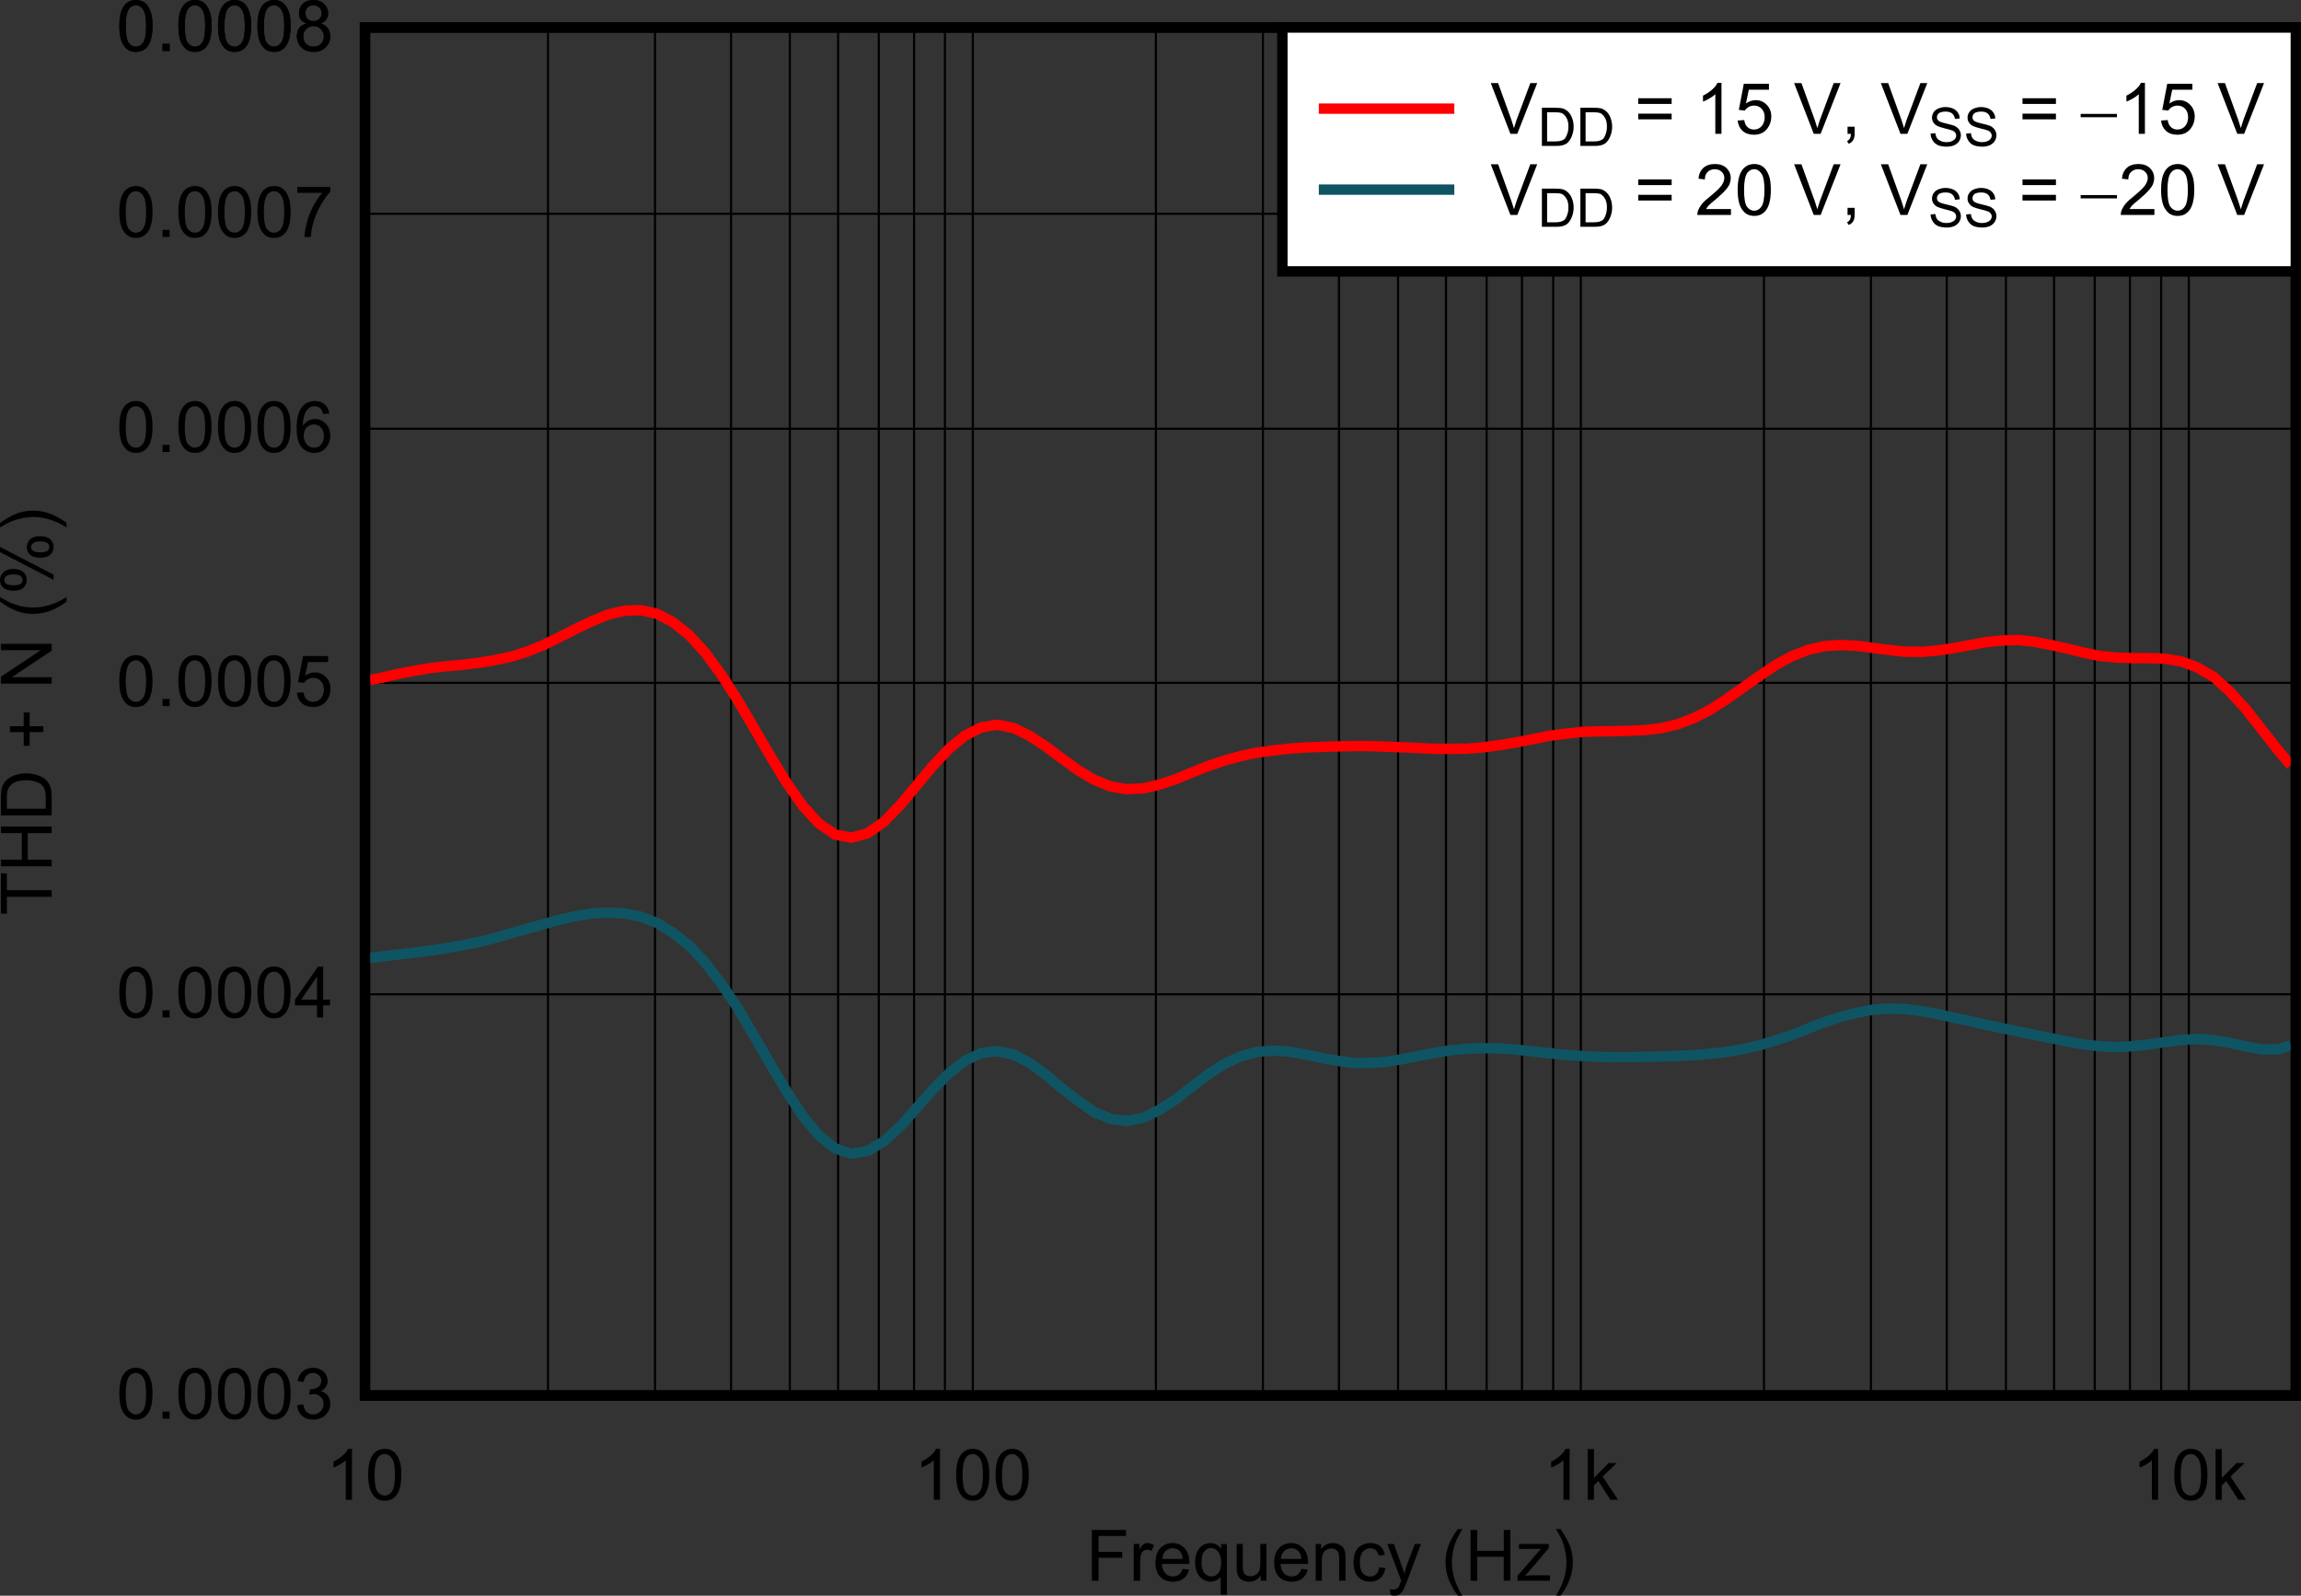 ﻿<?xml version="1.0" encoding="utf-8" standalone="no"?>
<svg xmlns:dc="http://purl.org/dc/elements/1.1/" xmlns:cc="http://creativecommons.org/ns#" xmlns:rdf="http://www.w3.org/1999/02/22-rdf-syntax-ns#" xmlns:svg="http://www.w3.org/2000/svg" xmlns="http://www.w3.org/2000/svg" xmlns:xlink="http://www.w3.org/1999/xlink" xmlns:sodipodi="http://sodipodi.sourceforge.net/DTD/sodipodi-0.dtd" xmlns:inkscape="http://www.inkscape.org/namespaces/inkscape" sodipodi:docname="D028.pdf" id="svg608" version="1.2" viewBox="0 0 151.664 105.173" height="105.173pt" width="151.664pt">
  <rect x="0" y="0" width="151.664" height="105.173" fill="#333333" stroke="none"/>
  <sodipodi:namedview id="namedview610" inkscape:window-height="480" inkscape:window-width="640" inkscape:pageshadow="2" inkscape:pageopacity="0" guidetolerance="10" gridtolerance="10" objecttolerance="10" borderopacity="1" bordercolor="#666666" pagecolor="#ffffff" />
  <defs id="defs133">
    <g id="g131">
      <symbol id="glyph0-0" overflow="visible">
        <path inkscape:connector-curvature="0" id="path2" d="m 0.578,0 v -2.922 h 2.344 V 0 Z M 0.656,-0.078 h 2.188 V -2.844 h -2.188 z m 0,0" style="stroke:none" />
      </symbol>
      <symbol id="glyph0-1" overflow="visible">
        <path inkscape:connector-curvature="0" id="path5" d="m 0.391,0 v -3.344 h 2.25 v 0.391 h -1.812 v 1.047 h 1.562 v 0.391 h -1.562 V 0 Z m 0,0" style="stroke:none" />
      </symbol>
      <symbol id="glyph0-2" overflow="visible">
        <path inkscape:connector-curvature="0" id="path8" d="m 0.297,0 v -2.422 h 0.375 V -2.062 c 0.09,-0.164 0.176,-0.273 0.25,-0.328 0.082,-0.059 0.176,-0.094 0.281,-0.094 0.133,0 0.273,0.051 0.422,0.141 l -0.141,0.375 c -0.105,-0.051 -0.211,-0.078 -0.312,-0.078 -0.086,0 -0.164,0.027 -0.234,0.078 -0.074,0.055 -0.129,0.129 -0.156,0.219 -0.043,0.148 -0.062,0.309 -0.062,0.484 V 0 Z m 0,0" style="stroke:none" />
      </symbol>
      <symbol id="glyph0-3" overflow="visible">
        <path inkscape:connector-curvature="0" id="path11" d="m 1.969,-0.781 0.422,0.047 c -0.062,0.25 -0.191,0.449 -0.375,0.594 -0.18,0.137 -0.41,0.203 -0.688,0.203 -0.355,0 -0.637,-0.109 -0.844,-0.328 -0.211,-0.215 -0.312,-0.523 -0.312,-0.922 0,-0.402 0.102,-0.723 0.312,-0.953 0.207,-0.227 0.477,-0.344 0.812,-0.344 0.32,0 0.586,0.117 0.797,0.344 0.207,0.219 0.312,0.527 0.312,0.922 0,0.031 0,0.07 0,0.109 h -1.812 c 0.02,0.273 0.098,0.48 0.234,0.625 0.133,0.137 0.301,0.203 0.5,0.203 0.145,0 0.27,-0.035 0.375,-0.109 C 1.816,-0.473 1.906,-0.602 1.969,-0.781 Z M 0.625,-1.438 H 1.969 C 1.945,-1.645 1.895,-1.801 1.812,-1.906 c -0.125,-0.152 -0.293,-0.234 -0.5,-0.234 -0.188,0 -0.352,0.066 -0.484,0.188 -0.125,0.125 -0.195,0.301 -0.203,0.516 z m 0,0" style="stroke:none" />
      </symbol>
      <symbol id="glyph0-4" overflow="visible">
        <path inkscape:connector-curvature="0" id="path14" d="M 1.859,0.922 V -0.25 C 1.785,-0.164 1.691,-0.09 1.578,-0.031 1.461,0.027 1.34,0.062 1.219,0.062 c -0.293,0 -0.543,-0.113 -0.75,-0.344 -0.199,-0.238 -0.297,-0.555 -0.297,-0.953 0,-0.238 0.039,-0.453 0.125,-0.641 C 0.379,-2.07 0.5,-2.223 0.656,-2.328 0.82,-2.43 1,-2.484 1.188,-2.484 c 0.301,0 0.535,0.133 0.703,0.391 v -0.328 h 0.375 v 3.344 z M 0.594,-1.219 c 0,0.312 0.062,0.551 0.188,0.703 0.133,0.156 0.289,0.234 0.469,0.234 0.176,0 0.328,-0.07 0.453,-0.219 0.121,-0.152 0.188,-0.383 0.188,-0.688 0,-0.32 -0.07,-0.562 -0.203,-0.719 -0.125,-0.164 -0.285,-0.25 -0.469,-0.25 -0.18,0 -0.332,0.082 -0.453,0.234 C 0.648,-1.773 0.594,-1.539 0.594,-1.219 Z m 0,0" style="stroke:none" />
      </symbol>
      <symbol id="glyph0-5" overflow="visible">
        <path inkscape:connector-curvature="0" id="path17" d="M 1.891,0 V -0.359 C 1.703,-0.078 1.445,0.062 1.125,0.062 0.977,0.062 0.84,0.035 0.719,-0.016 0.602,-0.074 0.512,-0.148 0.453,-0.234 0.391,-0.316 0.348,-0.414 0.328,-0.531 0.305,-0.613 0.297,-0.742 0.297,-0.922 v -1.5 h 0.406 v 1.344 c 0,0.219 0.008,0.367 0.031,0.438 0.02,0.105 0.07,0.191 0.156,0.25 0.09,0.062 0.195,0.094 0.312,0.094 0.121,0 0.238,-0.031 0.344,-0.094 0.113,-0.059 0.191,-0.145 0.234,-0.25 C 1.832,-0.754 1.859,-0.914 1.859,-1.125 v -1.297 h 0.406 V 0 Z m 0,0" style="stroke:none" />
      </symbol>
      <symbol id="glyph0-6" overflow="visible">
        <path inkscape:connector-curvature="0" id="path20" d="m 0.312,0 v -2.422 h 0.359 v 0.344 c 0.176,-0.27 0.438,-0.406 0.781,-0.406 0.145,0 0.273,0.035 0.391,0.094 0.121,0.055 0.219,0.121 0.281,0.203 0.059,0.086 0.102,0.184 0.125,0.297 0.02,0.074 0.031,0.211 0.031,0.406 V 0 H 1.859 v -1.469 c 0,-0.164 -0.02,-0.289 -0.047,-0.375 C 1.781,-1.926 1.723,-1.992 1.641,-2.047 1.566,-2.098 1.473,-2.125 1.359,-2.125 c -0.18,0 -0.332,0.059 -0.453,0.172 -0.125,0.117 -0.188,0.324 -0.188,0.625 V 0 Z m 0,0" style="stroke:none" />
      </symbol>
      <symbol id="glyph0-7" overflow="visible">
        <path inkscape:connector-curvature="0" id="path23" d="m 1.891,-0.891 0.406,0.062 C 2.242,-0.555 2.129,-0.336 1.953,-0.172 1.773,-0.016 1.551,0.062 1.281,0.062 0.945,0.062 0.68,-0.047 0.484,-0.266 0.285,-0.48 0.188,-0.797 0.188,-1.203 c 0,-0.258 0.039,-0.488 0.125,-0.688 0.082,-0.195 0.211,-0.344 0.391,-0.438 0.176,-0.102 0.367,-0.156 0.578,-0.156 0.27,0 0.488,0.07 0.656,0.203 0.164,0.137 0.27,0.332 0.312,0.578 L 1.859,-1.656 C 1.816,-1.809 1.746,-1.93 1.656,-2.016 c -0.094,-0.082 -0.215,-0.125 -0.359,-0.125 -0.199,0 -0.367,0.082 -0.5,0.234 -0.125,0.148 -0.188,0.379 -0.188,0.688 0,0.336 0.062,0.574 0.188,0.719 0.121,0.148 0.285,0.219 0.484,0.219 0.152,0 0.285,-0.047 0.391,-0.141 0.113,-0.102 0.188,-0.258 0.219,-0.469 z m 0,0" style="stroke:none" />
      </symbol>
      <symbol id="glyph0-8" overflow="visible">
        <path inkscape:connector-curvature="0" id="path26" d="M 0.297,0.938 0.25,0.547 c 0.082,0.02 0.16,0.031 0.234,0.031 0.082,0 0.148,-0.02 0.203,-0.047 C 0.746,0.508 0.797,0.465 0.828,0.406 0.855,0.363 0.898,0.262 0.953,0.109 0.961,0.086 0.977,0.051 1,0 L 0.078,-2.422 h 0.438 l 0.5,1.406 c 0.07,0.18 0.133,0.367 0.188,0.562 0.039,-0.184 0.094,-0.375 0.156,-0.562 l 0.531,-1.406 h 0.406 L 1.375,0.047 C 1.27,0.305 1.191,0.488 1.141,0.594 c -0.074,0.133 -0.16,0.234 -0.25,0.297 -0.094,0.059 -0.211,0.094 -0.344,0.094 -0.074,0 -0.16,-0.02 -0.25,-0.047 z m 0,0" style="stroke:none" />
      </symbol>
      <symbol id="glyph0-9" overflow="visible">
        <path inkscape:connector-curvature="0" id="path29" d="" style="stroke:none" />
      </symbol>
      <symbol id="glyph0-10" overflow="visible">
        <path inkscape:connector-curvature="0" id="path32" d="M 1.094,0.984 C 0.863,0.691 0.668,0.355 0.516,-0.016 0.359,-0.398 0.281,-0.801 0.281,-1.219 c 0,-0.352 0.055,-0.695 0.172,-1.031 0.133,-0.383 0.348,-0.77 0.641,-1.156 h 0.297 c -0.188,0.324 -0.316,0.555 -0.375,0.688 -0.086,0.211 -0.16,0.43 -0.219,0.656 -0.062,0.281 -0.094,0.57 -0.094,0.859 0,0.73 0.227,1.457 0.688,2.188 z m 0,0" style="stroke:none" />
      </symbol>
      <symbol id="glyph0-11" overflow="visible">
        <path inkscape:connector-curvature="0" id="path35" d="m 0.375,0 v -3.344 h 0.438 v 1.375 h 1.75 v -1.375 H 3 V 0 H 2.562 v -1.578 h -1.75 V 0 Z m 0,0" style="stroke:none" />
      </symbol>
      <symbol id="glyph0-12" overflow="visible">
        <path inkscape:connector-curvature="0" id="path38" d="m 0.094,0 v -0.328 l 1.547,-1.781 C 1.461,-2.098 1.305,-2.094 1.172,-2.094 H 0.188 v -0.328 h 1.969 v 0.266 l -1.312,1.547 -0.25,0.281 c 0.184,-0.02 0.359,-0.031 0.516,-0.031 h 1.125 V 0 Z m 0,0" style="stroke:none" />
      </symbol>
      <symbol id="glyph0-13" overflow="visible">
        <path inkscape:connector-curvature="0" id="path41" d="M 0.578,0.984 H 0.281 c 0.457,-0.73 0.688,-1.457 0.688,-2.188 0,-0.289 -0.039,-0.578 -0.109,-0.859 C 0.816,-2.289 0.746,-2.508 0.656,-2.719 0.594,-2.852 0.465,-3.082 0.281,-3.406 h 0.297 c 0.277,0.387 0.492,0.773 0.641,1.156 0.113,0.336 0.172,0.68 0.172,1.031 0,0.418 -0.082,0.82 -0.234,1.203 -0.156,0.371 -0.352,0.707 -0.578,1 z m 0,0" style="stroke:none" />
      </symbol>
      <symbol id="glyph0-14" overflow="visible">
        <path inkscape:connector-curvature="0" id="path44" d="m 0.188,-1.656 c 0,-0.395 0.039,-0.711 0.125,-0.953 0.082,-0.238 0.203,-0.422 0.359,-0.547 0.164,-0.133 0.367,-0.203 0.609,-0.203 0.176,0 0.332,0.039 0.469,0.109 0.133,0.074 0.242,0.18 0.328,0.312 0.09,0.137 0.164,0.305 0.219,0.5 0.051,0.199 0.078,0.461 0.078,0.781 0,0.398 -0.043,0.715 -0.125,0.953 -0.074,0.242 -0.195,0.43 -0.359,0.562 C 1.734,-0.004 1.527,0.062 1.281,0.062 c -0.324,0 -0.574,-0.117 -0.75,-0.359 C 0.301,-0.566 0.188,-1.02 0.188,-1.656 Z m 0.422,0 c 0,0.555 0.062,0.926 0.188,1.109 0.133,0.18 0.297,0.266 0.484,0.266 0.184,0 0.344,-0.086 0.469,-0.266 0.133,-0.184 0.203,-0.555 0.203,-1.109 0,-0.539 -0.07,-0.898 -0.203,-1.078 -0.125,-0.184 -0.285,-0.281 -0.469,-0.281 -0.188,0 -0.34,0.082 -0.453,0.234 -0.148,0.211 -0.219,0.586 -0.219,1.125 z m 0,0" style="stroke:none" />
      </symbol>
      <symbol id="glyph0-15" overflow="visible">
        <path inkscape:connector-curvature="0" id="path47" d="m 0.422,0 v -0.469 h 0.469 V 0 Z m 0,0" style="stroke:none" />
      </symbol>
      <symbol id="glyph0-16" overflow="visible">
        <path inkscape:connector-curvature="0" id="path50" d="M 0.203,-0.891 0.609,-0.938 c 0.039,0.23 0.117,0.398 0.234,0.5 0.113,0.105 0.254,0.156 0.422,0.156 0.184,0 0.348,-0.066 0.484,-0.203 0.133,-0.133 0.203,-0.301 0.203,-0.5 0,-0.184 -0.066,-0.336 -0.188,-0.453 C 1.641,-1.559 1.48,-1.625 1.297,-1.625 1.211,-1.625 1.113,-1.605 1,-1.578 L 1.047,-1.938 c 0.027,0 0.055,0 0.078,0 0.164,0 0.316,-0.047 0.453,-0.141 C 1.723,-2.168 1.797,-2.312 1.797,-2.5 c 0,-0.145 -0.055,-0.266 -0.156,-0.359 -0.094,-0.102 -0.227,-0.156 -0.391,-0.156 -0.156,0 -0.293,0.055 -0.406,0.156 -0.105,0.094 -0.176,0.242 -0.203,0.438 l -0.406,-0.062 C 0.285,-2.762 0.398,-2.977 0.578,-3.125 0.754,-3.277 0.977,-3.359 1.25,-3.359 c 0.176,0 0.344,0.043 0.5,0.125 0.152,0.074 0.27,0.18 0.344,0.312 0.082,0.137 0.125,0.285 0.125,0.438 0,0.148 -0.043,0.277 -0.125,0.391 -0.074,0.117 -0.184,0.211 -0.328,0.281 0.195,0.043 0.348,0.137 0.453,0.281 0.113,0.148 0.172,0.332 0.172,0.547 0,0.293 -0.113,0.543 -0.328,0.75 C 1.852,-0.035 1.586,0.062 1.266,0.062 c -0.305,0 -0.555,-0.086 -0.75,-0.266 -0.188,-0.176 -0.293,-0.406 -0.312,-0.688 z m 0,0" style="stroke:none" />
      </symbol>
      <symbol id="glyph0-17" overflow="visible">
        <path inkscape:connector-curvature="0" id="path53" d="M 1.516,0 V -0.797 H 0.062 v -0.375 L 1.578,-3.344 h 0.344 v 2.172 H 2.375 v 0.375 H 1.922 V 0 Z m 0,-1.172 V -2.688 L 0.469,-1.172 Z m 0,0" style="stroke:none" />
      </symbol>
      <symbol id="glyph0-18" overflow="visible">
        <path inkscape:connector-curvature="0" id="path56" d="M 0.188,-0.875 0.625,-0.906 c 0.027,0.211 0.102,0.367 0.219,0.469 0.113,0.105 0.254,0.156 0.422,0.156 0.195,0 0.363,-0.07 0.5,-0.219 0.133,-0.152 0.203,-0.352 0.203,-0.594 0,-0.238 -0.07,-0.426 -0.203,-0.562 -0.125,-0.133 -0.293,-0.203 -0.5,-0.203 -0.137,0 -0.258,0.035 -0.359,0.094 -0.105,0.062 -0.191,0.145 -0.25,0.234 L 0.266,-1.578 0.594,-3.297 H 2.25 V -2.906 H 0.922 L 0.734,-2 C 0.941,-2.145 1.156,-2.219 1.375,-2.219 c 0.289,0 0.535,0.105 0.734,0.312 0.195,0.199 0.297,0.457 0.297,0.766 0,0.305 -0.09,0.57 -0.266,0.797 -0.211,0.273 -0.504,0.406 -0.875,0.406 -0.305,0 -0.555,-0.082 -0.75,-0.25 C 0.328,-0.363 0.215,-0.594 0.188,-0.875 Z m 0,0" style="stroke:none" />
      </symbol>
      <symbol id="glyph0-19" overflow="visible">
        <path inkscape:connector-curvature="0" id="path59" d="M 2.328,-2.531 1.922,-2.5 C 1.879,-2.652 1.824,-2.77 1.766,-2.844 1.648,-2.957 1.508,-3.016 1.344,-3.016 c -0.125,0 -0.242,0.039 -0.344,0.109 -0.125,0.094 -0.227,0.238 -0.297,0.422 -0.074,0.18 -0.117,0.434 -0.125,0.766 0.102,-0.152 0.223,-0.27 0.359,-0.344 0.145,-0.07 0.297,-0.109 0.453,-0.109 0.277,0 0.516,0.105 0.703,0.312 0.195,0.199 0.297,0.461 0.297,0.781 C 2.391,-0.867 2.34,-0.676 2.25,-0.5 2.156,-0.32 2.027,-0.18 1.875,-0.078 1.719,0.012 1.539,0.062 1.344,0.062 1,0.062 0.715,-0.062 0.5,-0.312 0.281,-0.57 0.172,-0.988 0.172,-1.562 c 0,-0.645 0.117,-1.113 0.359,-1.406 0.207,-0.258 0.488,-0.391 0.844,-0.391 0.258,0 0.473,0.074 0.641,0.219 0.176,0.148 0.281,0.352 0.312,0.609 z m -1.688,1.453 c 0,0.137 0.031,0.273 0.094,0.406 0.059,0.125 0.145,0.227 0.25,0.297 0.113,0.062 0.227,0.094 0.344,0.094 0.176,0 0.328,-0.066 0.453,-0.203 0.121,-0.145 0.188,-0.336 0.188,-0.578 0,-0.227 -0.066,-0.41 -0.188,-0.547 C 1.656,-1.742 1.496,-1.812 1.312,-1.812 c -0.188,0 -0.352,0.07 -0.484,0.203 -0.125,0.137 -0.188,0.316 -0.188,0.531 z m 0,0" style="stroke:none" />
      </symbol>
      <symbol id="glyph0-20" overflow="visible">
        <path inkscape:connector-curvature="0" id="path62" d="m 0.219,-2.906 v -0.391 h 2.172 v 0.312 C 2.172,-2.754 1.957,-2.449 1.75,-2.078 1.539,-1.703 1.379,-1.316 1.266,-0.922 1.18,-0.641 1.129,-0.332 1.109,0 H 0.688 C 0.695,-0.258 0.75,-0.578 0.844,-0.953 0.945,-1.324 1.086,-1.688 1.266,-2.031 c 0.184,-0.34 0.383,-0.633 0.594,-0.875 z m 0,0" style="stroke:none" />
      </symbol>
      <symbol id="glyph0-21" overflow="visible">
        <path inkscape:connector-curvature="0" id="path65" d="M 0.828,-1.812 C 0.648,-1.871 0.52,-1.961 0.438,-2.078 0.363,-2.191 0.328,-2.332 0.328,-2.5 c 0,-0.238 0.082,-0.441 0.25,-0.609 0.176,-0.164 0.41,-0.25 0.703,-0.25 0.289,0 0.523,0.09 0.703,0.266 C 2.16,-2.926 2.25,-2.723 2.25,-2.484 c 0,0.156 -0.043,0.293 -0.125,0.406 -0.074,0.117 -0.195,0.207 -0.359,0.266 0.207,0.062 0.363,0.176 0.469,0.328 0.102,0.148 0.156,0.324 0.156,0.531 0,0.281 -0.105,0.523 -0.312,0.719 C 1.879,-0.035 1.617,0.062 1.297,0.062 0.961,0.062 0.691,-0.035 0.484,-0.234 0.285,-0.43 0.188,-0.676 0.188,-0.969 c 0,-0.215 0.051,-0.398 0.156,-0.547 C 0.457,-1.66 0.617,-1.758 0.828,-1.812 Z M 0.75,-2.516 c 0,0.168 0.047,0.305 0.141,0.406 0.102,0.094 0.238,0.141 0.406,0.141 0.152,0 0.281,-0.047 0.375,-0.141 0.102,-0.102 0.156,-0.227 0.156,-0.375 0,-0.152 -0.055,-0.281 -0.156,-0.375 -0.105,-0.102 -0.238,-0.156 -0.391,-0.156 -0.156,0 -0.289,0.055 -0.391,0.156 C 0.797,-2.766 0.75,-2.648 0.75,-2.516 Z M 0.609,-0.969 c 0,0.117 0.023,0.23 0.078,0.344 0.059,0.117 0.145,0.207 0.25,0.266 0.113,0.055 0.234,0.078 0.359,0.078 0.195,0 0.359,-0.062 0.484,-0.188 0.121,-0.121 0.188,-0.285 0.188,-0.484 0,-0.195 -0.07,-0.359 -0.203,-0.484 -0.125,-0.133 -0.289,-0.203 -0.484,-0.203 -0.188,0 -0.352,0.07 -0.484,0.203 -0.125,0.125 -0.188,0.285 -0.188,0.469 z m 0,0" style="stroke:none" />
      </symbol>
      <symbol id="glyph0-22" overflow="visible">
        <path inkscape:connector-curvature="0" id="path68" d="M 1.734,0 H 1.328 V -2.609 C 1.234,-2.516 1.102,-2.418 0.938,-2.328 0.781,-2.234 0.637,-2.164 0.516,-2.125 V -2.516 C 0.742,-2.629 0.941,-2.758 1.109,-2.906 1.285,-3.059 1.406,-3.211 1.469,-3.359 h 0.266 z m 0,0" style="stroke:none" />
      </symbol>
      <symbol id="glyph0-23" overflow="visible">
        <path inkscape:connector-curvature="0" id="path71" d="M 0.312,0 V -3.344 H 0.719 V -1.438 L 1.688,-2.422 H 2.219 L 1.297,-1.531 2.312,0 h -0.5 L 1.016,-1.234 0.719,-0.953 V 0 Z m 0,0" style="stroke:none" />
      </symbol>
      <symbol id="glyph0-24" overflow="visible">
        <path inkscape:connector-curvature="0" id="path74" d="M 1.312,0 0.016,-3.344 H 0.5 l 0.875,2.422 C 1.434,-0.723 1.492,-0.539 1.547,-0.375 1.598,-0.551 1.656,-0.734 1.719,-0.922 L 2.625,-3.344 H 3.078 L 1.766,0 Z m 0,0" style="stroke:none" />
      </symbol>
      <symbol id="glyph0-25" overflow="visible">
        <path inkscape:connector-curvature="0" id="path77" d="M 2.469,-1.969 H 0.266 v -0.375 H 2.469 Z m 0,1.016 H 0.266 v -0.375 H 2.469 Z m 0,0" style="stroke:none" />
      </symbol>
      <symbol id="glyph0-26" overflow="visible">
        <path inkscape:connector-curvature="0" id="path80" d="m 0.422,0 v -0.469 h 0.469 V 0 c 0,0.164 -0.035,0.301 -0.094,0.406 C 0.734,0.52 0.633,0.602 0.5,0.656 L 0.391,0.484 C 0.473,0.441 0.535,0.383 0.578,0.312 0.617,0.238 0.641,0.133 0.641,0 Z m 0,0" style="stroke:none" />
      </symbol>
      <symbol id="glyph0-27" overflow="visible">
        <path inkscape:connector-curvature="0" id="path83" d="M 2.359,-0.391 V 0 h -2.219 c 0,-0.09 0.016,-0.188 0.047,-0.281 0.059,-0.152 0.148,-0.305 0.266,-0.453 0.121,-0.145 0.305,-0.312 0.547,-0.5 0.363,-0.301 0.609,-0.535 0.734,-0.703 0.121,-0.176 0.188,-0.344 0.188,-0.5 0,-0.164 -0.059,-0.301 -0.172,-0.406 -0.117,-0.113 -0.27,-0.172 -0.453,-0.172 -0.199,0 -0.363,0.066 -0.484,0.188 -0.117,0.117 -0.172,0.277 -0.172,0.484 L 0.219,-2.391 c 0.027,-0.309 0.141,-0.551 0.328,-0.719 0.184,-0.164 0.441,-0.25 0.766,-0.25 0.309,0 0.562,0.09 0.75,0.266 0.184,0.18 0.281,0.402 0.281,0.672 0,0.125 -0.027,0.258 -0.078,0.391 -0.055,0.125 -0.148,0.262 -0.281,0.406 -0.125,0.148 -0.336,0.348 -0.625,0.594 -0.25,0.199 -0.414,0.34 -0.484,0.422 -0.062,0.074 -0.117,0.148 -0.156,0.219 z m 0,0" style="stroke:none" />
      </symbol>
      <symbol id="glyph1-0" overflow="visible">
        <path inkscape:connector-curvature="0" id="path86" d="m 0,-0.578 h -2.922 v -2.344 H 0 Z M -0.078,-0.656 v -2.188 H -2.844 v 2.188 z m 0,0" style="stroke:none" />
      </symbol>
      <symbol id="glyph1-1" overflow="visible">
        <path inkscape:connector-curvature="0" id="path89" d="m 0,-1.219 h -2.953 v 1.109 H -3.344 v -2.656 h 0.391 V -1.656 H 0 Z m 0,0" style="stroke:none" />
      </symbol>
      <symbol id="glyph1-2" overflow="visible">
        <path inkscape:connector-curvature="0" id="path92" d="m 0,-0.375 h -3.344 v -0.438 h 1.375 v -1.75 h -1.375 V -3 H 0 v 0.438 h -1.578 v 1.75 H 0 Z m 0,0" style="stroke:none" />
      </symbol>
      <symbol id="glyph1-3" overflow="visible">
        <path inkscape:connector-curvature="0" id="path95" d="m 0,-0.359 h -3.344 v -1.156 c 0,-0.258 0.02,-0.457 0.047,-0.594 0.043,-0.184 0.121,-0.348 0.234,-0.484 0.156,-0.176 0.352,-0.305 0.578,-0.391 C -2.254,-3.074 -1.988,-3.125 -1.688,-3.125 c 0.25,0 0.477,0.035 0.672,0.094 0.199,0.055 0.367,0.129 0.5,0.219 0.125,0.094 0.227,0.199 0.297,0.312 0.074,0.105 0.133,0.238 0.172,0.391 C -0.016,-1.953 0,-1.77 0,-1.562 Z m -0.391,-0.438 v -0.719 c 0,-0.215 -0.02,-0.391 -0.062,-0.516 -0.039,-0.121 -0.098,-0.227 -0.172,-0.312 -0.102,-0.102 -0.242,-0.18 -0.422,-0.234 -0.176,-0.059 -0.395,-0.094 -0.656,-0.094 -0.34,0 -0.609,0.059 -0.797,0.172 -0.184,0.117 -0.312,0.258 -0.375,0.422 -0.051,0.117 -0.078,0.309 -0.078,0.578 v 0.703 z m 0,0" style="stroke:none" />
      </symbol>
      <symbol id="glyph1-4" overflow="visible">
        <path inkscape:connector-curvature="0" id="path98" d="" style="stroke:none" />
      </symbol>
      <symbol id="glyph1-5" overflow="visible">
        <path inkscape:connector-curvature="0" id="path101" d="m -0.547,-1.172 h -0.906 v 0.906 H -1.844 v -0.906 H -2.75 V -1.562 h 0.906 v -0.906 h 0.391 v 0.906 h 0.906 z m 0,0" style="stroke:none" />
      </symbol>
      <symbol id="glyph1-6" overflow="visible">
        <path inkscape:connector-curvature="0" id="path104" d="M 0,-0.359 H -3.344 V -0.812 l 2.625,-1.75 h -2.625 V -2.984 H 0 v 0.453 l -2.625,1.75 H 0 Z m 0,0" style="stroke:none" />
      </symbol>
      <symbol id="glyph1-7" overflow="visible">
        <path inkscape:connector-curvature="0" id="path107" d="m 0.984,-1.094 c -0.293,0.23 -0.629,0.426 -1,0.578 -0.383,0.156 -0.785,0.234 -1.203,0.234 -0.352,0 -0.695,-0.055 -1.031,-0.172 -0.383,-0.133 -0.77,-0.348 -1.156,-0.641 v -0.297 c 0.324,0.188 0.555,0.316 0.688,0.375 0.211,0.086 0.43,0.16 0.656,0.219 0.281,0.062 0.57,0.094 0.859,0.094 0.73,0 1.457,-0.227 2.188,-0.688 z m 0,0" style="stroke:none" />
      </symbol>
      <symbol id="glyph1-8" overflow="visible">
        <path inkscape:connector-curvature="0" id="path110" d="m -2.547,-0.266 c -0.238,0 -0.441,-0.055 -0.609,-0.172 -0.164,-0.121 -0.25,-0.301 -0.25,-0.531 0,-0.207 0.082,-0.379 0.234,-0.516 0.148,-0.145 0.367,-0.219 0.656,-0.219 0.281,0 0.504,0.074 0.656,0.219 0.148,0.137 0.219,0.305 0.219,0.5 0,0.211 -0.07,0.383 -0.219,0.516 -0.145,0.137 -0.375,0.203 -0.688,0.203 z M -3.125,-0.984 c 0,0.105 0.051,0.195 0.141,0.266 0.086,0.062 0.246,0.094 0.484,0.094 0.219,0 0.371,-0.031 0.453,-0.094 0.086,-0.07 0.125,-0.16 0.125,-0.266 0,-0.102 -0.039,-0.188 -0.125,-0.25 -0.09,-0.07 -0.254,-0.109 -0.484,-0.109 -0.215,0 -0.367,0.039 -0.453,0.109 -0.09,0.062 -0.141,0.148 -0.141,0.25 z m 3.25,0 L -3.406,-2.812 V -3.156 L 0.125,-1.328 Z M -0.781,-2.438 c -0.238,0 -0.441,-0.055 -0.609,-0.172 -0.164,-0.121 -0.25,-0.301 -0.25,-0.531 0,-0.207 0.074,-0.379 0.219,-0.516 0.148,-0.133 0.367,-0.203 0.656,-0.203 0.293,0 0.52,0.07 0.672,0.203 0.145,0.137 0.219,0.309 0.219,0.516 0,0.199 -0.074,0.367 -0.219,0.5 -0.152,0.137 -0.383,0.203 -0.688,0.203 z m -0.578,-0.719 c 0,0.105 0.051,0.195 0.141,0.266 0.086,0.062 0.242,0.094 0.469,0.094 0.219,0 0.379,-0.031 0.469,-0.094 0.086,-0.07 0.125,-0.156 0.125,-0.25 0,-0.113 -0.039,-0.203 -0.125,-0.266 -0.09,-0.07 -0.258,-0.109 -0.5,-0.109 -0.207,0 -0.352,0.039 -0.438,0.109 -0.09,0.074 -0.141,0.16 -0.141,0.25 z m 0,0" style="stroke:none" />
      </symbol>
      <symbol id="glyph1-9" overflow="visible">
        <path inkscape:connector-curvature="0" id="path113" d="m 0.984,-0.578 v 0.297 c -0.73,-0.457 -1.457,-0.688 -2.188,-0.688 -0.289,0 -0.578,0.039 -0.859,0.109 -0.227,0.043 -0.445,0.113 -0.656,0.203 -0.133,0.062 -0.363,0.191 -0.688,0.375 v -0.297 c 0.387,-0.277 0.773,-0.492 1.156,-0.641 0.336,-0.113 0.68,-0.172 1.031,-0.172 0.418,0 0.82,0.082 1.203,0.234 0.371,0.156 0.707,0.352 1,0.578 z m 0,0" style="stroke:none" />
      </symbol>
      <symbol id="glyph2-0" overflow="visible">
        <path inkscape:connector-curvature="0" id="path116" d="M 0.438,0 V -2.203 H 2.203 V 0 Z M 0.5,-0.062 H 2.141 V -2.141 H 0.5 Z m 0,0" style="stroke:none" />
      </symbol>
      <symbol id="glyph2-1" overflow="visible">
        <path inkscape:connector-curvature="0" id="path119" d="m 0.266,0 v -2.516 h 0.875 c 0.195,0 0.348,0.012 0.453,0.031 0.133,0.031 0.254,0.098 0.359,0.188 0.133,0.117 0.234,0.262 0.297,0.438 0.07,0.168 0.109,0.367 0.109,0.594 0,0.188 -0.027,0.355 -0.078,0.5 -0.043,0.148 -0.102,0.273 -0.172,0.375 -0.062,0.094 -0.137,0.176 -0.219,0.234 -0.086,0.055 -0.191,0.098 -0.312,0.125 C 1.461,-0.008 1.324,0 1.172,0 Z m 0.344,-0.297 h 0.531 c 0.164,0 0.297,-0.016 0.391,-0.047 0.09,-0.027 0.172,-0.07 0.234,-0.125 C 1.836,-0.551 1.895,-0.66 1.938,-0.797 1.988,-0.93 2.016,-1.094 2.016,-1.281 2.016,-1.539 1.965,-1.738 1.875,-1.875 1.789,-2.02 1.684,-2.117 1.562,-2.172 1.477,-2.199 1.336,-2.219 1.141,-2.219 h -0.531 z m 0,0" style="stroke:none" />
      </symbol>
      <symbol id="glyph2-2" overflow="visible">
        <path inkscape:connector-curvature="0" id="path122" d="m 0.156,-0.812 0.312,-0.031 c 0.02,0.137 0.055,0.246 0.109,0.328 0.051,0.074 0.133,0.137 0.25,0.188 C 0.941,-0.273 1.07,-0.25 1.219,-0.25 c 0.121,0 0.234,-0.02 0.328,-0.062 0.102,-0.039 0.176,-0.094 0.219,-0.156 0.051,-0.059 0.078,-0.133 0.078,-0.219 0,-0.07 -0.027,-0.141 -0.078,-0.203 C 1.723,-0.949 1.648,-1 1.547,-1.031 1.473,-1.059 1.32,-1.102 1.094,-1.156 0.863,-1.215 0.699,-1.27 0.609,-1.312 0.492,-1.371 0.402,-1.453 0.344,-1.547 0.281,-1.637 0.25,-1.742 0.25,-1.859 c 0,-0.133 0.035,-0.254 0.109,-0.359 0.07,-0.113 0.176,-0.195 0.312,-0.25 0.145,-0.059 0.301,-0.094 0.469,-0.094 0.184,0 0.348,0.035 0.484,0.094 0.145,0.062 0.254,0.152 0.328,0.266 0.082,0.117 0.125,0.246 0.125,0.391 l -0.312,0.031 c -0.023,-0.152 -0.086,-0.273 -0.188,-0.359 -0.094,-0.082 -0.238,-0.125 -0.422,-0.125 -0.211,0 -0.363,0.039 -0.453,0.109 -0.086,0.074 -0.125,0.164 -0.125,0.266 0,0.094 0.031,0.168 0.094,0.219 0.059,0.062 0.227,0.129 0.5,0.188 0.27,0.062 0.457,0.117 0.562,0.156 0.145,0.074 0.25,0.164 0.312,0.266 0.07,0.105 0.109,0.227 0.109,0.359 0,0.125 -0.039,0.254 -0.109,0.375 -0.074,0.117 -0.184,0.211 -0.328,0.281 -0.148,0.059 -0.309,0.094 -0.484,0.094 -0.23,0 -0.426,-0.035 -0.578,-0.094 C 0.5,-0.117 0.379,-0.223 0.297,-0.359 0.211,-0.492 0.164,-0.645 0.156,-0.812 Z m 0,0" style="stroke:none" />
      </symbol>
      <symbol id="glyph3-0" overflow="visible">
        <path inkscape:connector-curvature="0" id="path125" d="m 0.234,0 v -2.922 h 2.344 V 0 Z M 0.312,-0.078 H 2.5 V -2.844 H 0.312 Z m 0,0" style="stroke:none" />
      </symbol>
      <symbol id="glyph3-1" overflow="visible">
        <path inkscape:connector-curvature="0" id="path128" d="M 0.078,-1.312 H 2.469 v 0.219 H 0.078 Z m 0,0" style="stroke:none" />
      </symbol>
    </g>
  </defs>
  <g transform="translate(-57.363,-63.601)" id="surface1">
    <g id="g141" style="fill:#000000;fill-opacity:1">
      <use height="100%" width="100%" id="use135" y="167.789" x="128.938" xlink:href="#glyph0-1" />
      <use height="100%" width="100%" id="use137" y="167.789" x="131.793" xlink:href="#glyph0-2" />
      <use height="100%" width="100%" id="use139" y="167.789" x="133.35" xlink:href="#glyph0-3" />
    </g>
    <g id="g145" style="fill:#000000;fill-opacity:1">
      <use height="100%" width="100%" id="use143" y="167.789" x="135.962" xlink:href="#glyph0-4" />
    </g>
    <g id="g153" style="fill:#000000;fill-opacity:1">
      <use height="100%" width="100%" id="use147" y="167.789" x="138.574" xlink:href="#glyph0-5" />
      <use height="100%" width="100%" id="use149" y="167.789" x="141.173" xlink:href="#glyph0-3" />
      <use height="100%" width="100%" id="use151" y="167.789" x="143.771" xlink:href="#glyph0-6" />
    </g>
    <g id="g167" style="fill:#000000;fill-opacity:1">
      <use height="100%" width="100%" id="use155" y="167.789" x="146.388" xlink:href="#glyph0-7" />
      <use height="100%" width="100%" id="use157" y="167.789" x="148.725" xlink:href="#glyph0-8" />
      <use height="100%" width="100%" id="use159" y="167.789" x="151.061" xlink:href="#glyph0-9" />
      <use height="100%" width="100%" id="use161" y="167.789" x="152.36" xlink:href="#glyph0-10" />
      <use height="100%" width="100%" id="use163" y="167.789" x="153.917" xlink:href="#glyph0-11" />
      <use height="100%" width="100%" id="use165" y="167.789" x="157.291" xlink:href="#glyph0-12" />
    </g>
    <g id="g171" style="fill:#000000;fill-opacity:1">
      <use height="100%" width="100%" id="use169" y="167.789" x="159.641" xlink:href="#glyph0-13" />
    </g>
    <g id="g185" style="fill:#000000;fill-opacity:1">
      <use height="100%" width="100%" id="use173" y="123.93" x="60.769" xlink:href="#glyph1-1" />
      <use height="100%" width="100%" id="use175" y="121.075" x="60.769" xlink:href="#glyph1-2" />
      <use height="100%" width="100%" id="use177" y="117.701" x="60.769" xlink:href="#glyph1-3" />
      <use height="100%" width="100%" id="use179" y="114.326" x="60.769" xlink:href="#glyph1-4" />
      <use height="100%" width="100%" id="use181" y="113.027" x="60.769" xlink:href="#glyph1-5" />
      <use height="100%" width="100%" id="use183" y="110.298" x="60.769" xlink:href="#glyph1-4" />
    </g>
    <g id="g193" style="fill:#000000;fill-opacity:1">
      <use height="100%" width="100%" id="use187" y="109.017" x="60.769" xlink:href="#glyph1-6" />
      <use height="100%" width="100%" id="use189" y="105.643" x="60.769" xlink:href="#glyph1-4" />
      <use height="100%" width="100%" id="use191" y="104.344" x="60.769" xlink:href="#glyph1-7" />
    </g>
    <g id="g199" style="fill:#000000;fill-opacity:1">
      <use height="100%" width="100%" id="use195" y="102.802" x="60.769" xlink:href="#glyph1-8" />
      <use height="100%" width="100%" id="use197" y="98.647" x="60.769" xlink:href="#glyph1-9" />
    </g>
    <path inkscape:connector-curvature="0" id="path201" transform="matrix(1,0,0,-1,54.4,227.04)" d="M 27.019,71.458 H 154.289 V 161.626 H 27.019 Z m 0,0" style="fill:none;stroke:#000000;stroke-width:0.686;stroke-linecap:round;stroke-linejoin:miter;stroke-miterlimit:10;stroke-opacity:1" />
    <path inkscape:connector-curvature="0" id="path203" transform="matrix(1,0,0,-1,54.4,227.04)" d="M 39.082,161.63 V 71.446" style="fill:none;stroke:#000000;stroke-width:0.14;stroke-linecap:butt;stroke-linejoin:round;stroke-miterlimit:10;stroke-opacity:1" />
    <path inkscape:connector-curvature="0" id="path205" transform="matrix(1,0,0,-1,54.4,227.04)" d="M 46.137,161.63 V 71.446" style="fill:none;stroke:#000000;stroke-width:0.14;stroke-linecap:butt;stroke-linejoin:round;stroke-miterlimit:10;stroke-opacity:1" />
    <path inkscape:connector-curvature="0" id="path207" transform="matrix(1,0,0,-1,54.4,227.04)" d="M 51.149,161.63 V 71.446" style="fill:none;stroke:#000000;stroke-width:0.14;stroke-linecap:butt;stroke-linejoin:round;stroke-miterlimit:10;stroke-opacity:1" />
    <path inkscape:connector-curvature="0" id="path209" transform="matrix(1,0,0,-1,54.4,227.04)" d="M 55.02,161.63 V 71.446" style="fill:none;stroke:#000000;stroke-width:0.14;stroke-linecap:butt;stroke-linejoin:round;stroke-miterlimit:10;stroke-opacity:1" />
    <path inkscape:connector-curvature="0" id="path211" transform="matrix(1,0,0,-1,54.4,227.04)" d="M 58.204,161.63 V 71.446" style="fill:none;stroke:#000000;stroke-width:0.14;stroke-linecap:butt;stroke-linejoin:round;stroke-miterlimit:10;stroke-opacity:1" />
    <path inkscape:connector-curvature="0" id="path213" transform="matrix(1,0,0,-1,54.4,227.04)" d="M 60.884,161.63 V 71.446" style="fill:none;stroke:#000000;stroke-width:0.14;stroke-linecap:butt;stroke-linejoin:round;stroke-miterlimit:10;stroke-opacity:1" />
    <path inkscape:connector-curvature="0" id="path215" transform="matrix(1,0,0,-1,54.4,227.04)" d="M 63.212,161.63 V 71.446" style="fill:none;stroke:#000000;stroke-width:0.14;stroke-linecap:butt;stroke-linejoin:round;stroke-miterlimit:10;stroke-opacity:1" />
    <path inkscape:connector-curvature="0" id="path217" transform="matrix(1,0,0,-1,54.4,227.04)" d="M 65.247,161.63 V 71.446" style="fill:none;stroke:#000000;stroke-width:0.14;stroke-linecap:butt;stroke-linejoin:round;stroke-miterlimit:10;stroke-opacity:1" />
    <path inkscape:connector-curvature="0" id="path219" transform="matrix(1,0,0,-1,54.4,227.04)" d="M 67.083,161.63 V 71.446" style="fill:none;stroke:#000000;stroke-width:0.14;stroke-linecap:butt;stroke-linejoin:round;stroke-miterlimit:10;stroke-opacity:1" />
    <path inkscape:connector-curvature="0" id="path221" transform="matrix(1,0,0,-1,54.4,227.04)" d="M 79.15,161.63 V 71.446" style="fill:none;stroke:#000000;stroke-width:0.14;stroke-linecap:butt;stroke-linejoin:round;stroke-miterlimit:10;stroke-opacity:1" />
    <path inkscape:connector-curvature="0" id="path223" transform="matrix(1,0,0,-1,54.4,227.04)" d="M 86.205,161.63 V 71.446" style="fill:none;stroke:#000000;stroke-width:0.14;stroke-linecap:butt;stroke-linejoin:round;stroke-miterlimit:10;stroke-opacity:1" />
    <path inkscape:connector-curvature="0" id="path225" transform="matrix(1,0,0,-1,54.4,227.04)" d="M 91.217,161.63 V 71.446" style="fill:none;stroke:#000000;stroke-width:0.14;stroke-linecap:butt;stroke-linejoin:round;stroke-miterlimit:10;stroke-opacity:1" />
    <path inkscape:connector-curvature="0" id="path227" transform="matrix(1,0,0,-1,54.4,227.04)" d="M 95.111,161.63 V 71.446" style="fill:none;stroke:#000000;stroke-width:0.14;stroke-linecap:butt;stroke-linejoin:round;stroke-miterlimit:10;stroke-opacity:1" />
    <path inkscape:connector-curvature="0" id="path229" transform="matrix(1,0,0,-1,54.4,227.04)" d="M 98.272,161.63 V 71.446" style="fill:none;stroke:#000000;stroke-width:0.14;stroke-linecap:butt;stroke-linejoin:round;stroke-miterlimit:10;stroke-opacity:1" />
    <path inkscape:connector-curvature="0" id="path231" transform="matrix(1,0,0,-1,54.4,227.04)" d="M 100.951,161.63 V 71.446" style="fill:none;stroke:#000000;stroke-width:0.14;stroke-linecap:butt;stroke-linejoin:round;stroke-miterlimit:10;stroke-opacity:1" />
    <path inkscape:connector-curvature="0" id="path233" transform="matrix(1,0,0,-1,54.4,227.04)" d="M 103.28,161.63 V 71.446" style="fill:none;stroke:#000000;stroke-width:0.14;stroke-linecap:butt;stroke-linejoin:round;stroke-miterlimit:10;stroke-opacity:1" />
    <path inkscape:connector-curvature="0" id="path235" transform="matrix(1,0,0,-1,54.4,227.04)" d="M 105.338,161.63 V 71.446" style="fill:none;stroke:#000000;stroke-width:0.14;stroke-linecap:butt;stroke-linejoin:round;stroke-miterlimit:10;stroke-opacity:1" />
    <path inkscape:connector-curvature="0" id="path237" transform="matrix(1,0,0,-1,54.4,227.04)" d="M 107.159,161.63 V 71.446" style="fill:none;stroke:#000000;stroke-width:0.14;stroke-linecap:butt;stroke-linejoin:round;stroke-miterlimit:10;stroke-opacity:1" />
    <path inkscape:connector-curvature="0" id="path239" transform="matrix(1,0,0,-1,54.4,227.04)" d="M 119.23,161.63 V 71.446" style="fill:none;stroke:#000000;stroke-width:0.14;stroke-linecap:butt;stroke-linejoin:round;stroke-miterlimit:10;stroke-opacity:1" />
    <path inkscape:connector-curvature="0" id="path241" transform="matrix(1,0,0,-1,54.4,227.04)" d="M 126.281,161.63 V 71.446" style="fill:none;stroke:#000000;stroke-width:0.14;stroke-linecap:butt;stroke-linejoin:round;stroke-miterlimit:10;stroke-opacity:1" />
    <path inkscape:connector-curvature="0" id="path243" transform="matrix(1,0,0,-1,54.4,227.04)" d="M 131.281,161.63 V 71.446" style="fill:none;stroke:#000000;stroke-width:0.14;stroke-linecap:butt;stroke-linejoin:round;stroke-miterlimit:10;stroke-opacity:1" />
    <path inkscape:connector-curvature="0" id="path245" transform="matrix(1,0,0,-1,54.4,227.04)" d="M 135.179,161.63 V 71.446" style="fill:none;stroke:#000000;stroke-width:0.14;stroke-linecap:butt;stroke-linejoin:round;stroke-miterlimit:10;stroke-opacity:1" />
    <path inkscape:connector-curvature="0" id="path247" transform="matrix(1,0,0,-1,54.4,227.04)" d="M 138.351,161.63 V 71.446" style="fill:none;stroke:#000000;stroke-width:0.14;stroke-linecap:butt;stroke-linejoin:round;stroke-miterlimit:10;stroke-opacity:1" />
    <path inkscape:connector-curvature="0" id="path249" transform="matrix(1,0,0,-1,54.4,227.04)" d="M 141.031,161.63 V 71.446" style="fill:none;stroke:#000000;stroke-width:0.14;stroke-linecap:butt;stroke-linejoin:round;stroke-miterlimit:10;stroke-opacity:1" />
    <path inkscape:connector-curvature="0" id="path251" transform="matrix(1,0,0,-1,54.4,227.04)" d="M 143.352,161.63 V 71.446" style="fill:none;stroke:#000000;stroke-width:0.14;stroke-linecap:butt;stroke-linejoin:round;stroke-miterlimit:10;stroke-opacity:1" />
    <path inkscape:connector-curvature="0" id="path253" transform="matrix(1,0,0,-1,54.4,227.04)" d="M 145.41,161.63 V 71.446" style="fill:none;stroke:#000000;stroke-width:0.14;stroke-linecap:butt;stroke-linejoin:round;stroke-miterlimit:10;stroke-opacity:1" />
    <path inkscape:connector-curvature="0" id="path255" transform="matrix(1,0,0,-1,54.4,227.04)" d="M 147.231,161.63 V 71.446" style="fill:none;stroke:#000000;stroke-width:0.14;stroke-linecap:butt;stroke-linejoin:round;stroke-miterlimit:10;stroke-opacity:1" />
    <g id="g259" style="fill:#000000;fill-opacity:1">
      <use height="100%" width="100%" id="use257" y="157.109" x="65.041" xlink:href="#glyph0-14" />
    </g>
    <g id="g263" style="fill:#000000;fill-opacity:1">
      <use height="100%" width="100%" id="use261" y="157.109" x="67.653" xlink:href="#glyph0-15" />
    </g>
    <g id="g267" style="fill:#000000;fill-opacity:1">
      <use height="100%" width="100%" id="use265" y="157.109" x="68.933" xlink:href="#glyph0-14" />
    </g>
    <g id="g275" style="fill:#000000;fill-opacity:1">
      <use height="100%" width="100%" id="use269" y="157.109" x="71.546" xlink:href="#glyph0-14" />
      <use height="100%" width="100%" id="use271" y="157.109" x="74.144" xlink:href="#glyph0-14" />
      <use height="100%" width="100%" id="use273" y="157.109" x="76.742" xlink:href="#glyph0-16" />
    </g>
    <path inkscape:connector-curvature="0" id="path277" transform="matrix(1,0,0,-1,54.4,227.04)" d="M 27.019,97.907 H 154.309" style="fill:none;stroke:#000000;stroke-width:0.14;stroke-linecap:butt;stroke-linejoin:round;stroke-miterlimit:10;stroke-opacity:1" />
    <g id="g281" style="fill:#000000;fill-opacity:1">
      <use height="100%" width="100%" id="use279" y="130.661" x="65.041" xlink:href="#glyph0-14" />
    </g>
    <g id="g285" style="fill:#000000;fill-opacity:1">
      <use height="100%" width="100%" id="use283" y="130.661" x="67.653" xlink:href="#glyph0-15" />
    </g>
    <g id="g289" style="fill:#000000;fill-opacity:1">
      <use height="100%" width="100%" id="use287" y="130.661" x="68.933" xlink:href="#glyph0-14" />
    </g>
    <g id="g297" style="fill:#000000;fill-opacity:1">
      <use height="100%" width="100%" id="use291" y="130.661" x="71.546" xlink:href="#glyph0-14" />
      <use height="100%" width="100%" id="use293" y="130.661" x="74.144" xlink:href="#glyph0-14" />
      <use height="100%" width="100%" id="use295" y="130.661" x="76.742" xlink:href="#glyph0-17" />
    </g>
    <path inkscape:connector-curvature="0" id="path299" transform="matrix(1,0,0,-1,54.4,227.04)" d="M 27.019,118.431 H 154.309" style="fill:none;stroke:#000000;stroke-width:0.14;stroke-linecap:butt;stroke-linejoin:round;stroke-miterlimit:10;stroke-opacity:1" />
    <g id="g303" style="fill:#000000;fill-opacity:1">
      <use height="100%" width="100%" id="use301" y="110.14" x="65.041" xlink:href="#glyph0-14" />
    </g>
    <g id="g307" style="fill:#000000;fill-opacity:1">
      <use height="100%" width="100%" id="use305" y="110.14" x="67.653" xlink:href="#glyph0-15" />
    </g>
    <g id="g311" style="fill:#000000;fill-opacity:1">
      <use height="100%" width="100%" id="use309" y="110.14" x="68.933" xlink:href="#glyph0-14" />
    </g>
    <g id="g319" style="fill:#000000;fill-opacity:1">
      <use height="100%" width="100%" id="use313" y="110.14" x="71.546" xlink:href="#glyph0-14" />
      <use height="100%" width="100%" id="use315" y="110.14" x="74.144" xlink:href="#glyph0-14" />
      <use height="100%" width="100%" id="use317" y="110.14" x="76.742" xlink:href="#glyph0-18" />
    </g>
    <path inkscape:connector-curvature="0" id="path321" transform="matrix(1,0,0,-1,54.4,227.04)" d="M 27.019,135.181 H 154.309" style="fill:none;stroke:#000000;stroke-width:0.14;stroke-linecap:butt;stroke-linejoin:round;stroke-miterlimit:10;stroke-opacity:1" />
    <g id="g325" style="fill:#000000;fill-opacity:1">
      <use height="100%" width="100%" id="use323" y="93.39" x="65.041" xlink:href="#glyph0-14" />
    </g>
    <g id="g329" style="fill:#000000;fill-opacity:1">
      <use height="100%" width="100%" id="use327" y="93.39" x="67.653" xlink:href="#glyph0-15" />
    </g>
    <g id="g333" style="fill:#000000;fill-opacity:1">
      <use height="100%" width="100%" id="use331" y="93.39" x="68.933" xlink:href="#glyph0-14" />
    </g>
    <g id="g341" style="fill:#000000;fill-opacity:1">
      <use height="100%" width="100%" id="use335" y="93.39" x="71.546" xlink:href="#glyph0-14" />
      <use height="100%" width="100%" id="use337" y="93.39" x="74.144" xlink:href="#glyph0-14" />
      <use height="100%" width="100%" id="use339" y="93.39" x="76.742" xlink:href="#glyph0-19" />
    </g>
    <path inkscape:connector-curvature="0" id="path343" transform="matrix(1,0,0,-1,54.4,227.04)" d="M 27.019,149.349 H 154.309" style="fill:none;stroke:#000000;stroke-width:0.14;stroke-linecap:butt;stroke-linejoin:round;stroke-miterlimit:10;stroke-opacity:1" />
    <g id="g347" style="fill:#000000;fill-opacity:1">
      <use height="100%" width="100%" id="use345" y="79.22" x="65.041" xlink:href="#glyph0-14" />
    </g>
    <g id="g351" style="fill:#000000;fill-opacity:1">
      <use height="100%" width="100%" id="use349" y="79.22" x="67.653" xlink:href="#glyph0-15" />
    </g>
    <g id="g355" style="fill:#000000;fill-opacity:1">
      <use height="100%" width="100%" id="use353" y="79.22" x="68.933" xlink:href="#glyph0-14" />
    </g>
    <g id="g363" style="fill:#000000;fill-opacity:1">
      <use height="100%" width="100%" id="use357" y="79.22" x="71.546" xlink:href="#glyph0-14" />
      <use height="100%" width="100%" id="use359" y="79.22" x="74.144" xlink:href="#glyph0-14" />
      <use height="100%" width="100%" id="use361" y="79.22" x="76.742" xlink:href="#glyph0-20" />
    </g>
    <path inkscape:connector-curvature="0" id="path365" transform="matrix(1,0,0,-1,54.4,227.04)" d="M 27.019,161.63 H 154.309" style="fill:none;stroke:#000000;stroke-width:0.14;stroke-linecap:butt;stroke-linejoin:round;stroke-miterlimit:10;stroke-opacity:1" />
    <g id="g369" style="fill:#000000;fill-opacity:1">
      <use height="100%" width="100%" id="use367" y="66.96" x="65.041" xlink:href="#glyph0-14" />
    </g>
    <g id="g373" style="fill:#000000;fill-opacity:1">
      <use height="100%" width="100%" id="use371" y="66.96" x="67.653" xlink:href="#glyph0-15" />
    </g>
    <g id="g377" style="fill:#000000;fill-opacity:1">
      <use height="100%" width="100%" id="use375" y="66.96" x="68.933" xlink:href="#glyph0-14" />
    </g>
    <g id="g385" style="fill:#000000;fill-opacity:1">
      <use height="100%" width="100%" id="use379" y="66.96" x="71.546" xlink:href="#glyph0-14" />
      <use height="100%" width="100%" id="use381" y="66.96" x="74.144" xlink:href="#glyph0-14" />
      <use height="100%" width="100%" id="use383" y="66.96" x="76.742" xlink:href="#glyph0-21" />
    </g>
    <g id="g389" style="fill:#000000;fill-opacity:1">
      <use height="100%" width="100%" id="use387" y="66.96" x="65.041" xlink:href="#glyph0-14" />
    </g>
    <g id="g393" style="fill:#000000;fill-opacity:1">
      <use height="100%" width="100%" id="use391" y="66.96" x="67.653" xlink:href="#glyph0-15" />
    </g>
    <g id="g397" style="fill:#000000;fill-opacity:1">
      <use height="100%" width="100%" id="use395" y="66.96" x="68.933" xlink:href="#glyph0-14" />
    </g>
    <g id="g405" style="fill:#000000;fill-opacity:1">
      <use height="100%" width="100%" id="use399" y="66.96" x="71.546" xlink:href="#glyph0-14" />
      <use height="100%" width="100%" id="use401" y="66.96" x="74.144" xlink:href="#glyph0-14" />
      <use height="100%" width="100%" id="use403" y="66.96" x="76.742" xlink:href="#glyph0-21" />
    </g>
    <g id="g411" style="fill:#000000;fill-opacity:1">
      <use height="100%" width="100%" id="use407" y="162.455" x="78.827" xlink:href="#glyph0-22" />
      <use height="100%" width="100%" id="use409" y="162.455" x="81.442" xlink:href="#glyph0-14" />
    </g>
    <g id="g415" style="fill:#000000;fill-opacity:1">
      <use height="100%" width="100%" id="use413" y="162.455" x="117.586" xlink:href="#glyph0-22" />
    </g>
    <g id="g421" style="fill:#000000;fill-opacity:1">
      <use height="100%" width="100%" id="use417" y="162.455" x="120.198" xlink:href="#glyph0-14" />
      <use height="100%" width="100%" id="use419" y="162.455" x="122.796" xlink:href="#glyph0-14" />
    </g>
    <g id="g427" style="fill:#000000;fill-opacity:1">
      <use height="100%" width="100%" id="use423" y="162.455" x="159.086" xlink:href="#glyph0-22" />
      <use height="100%" width="100%" id="use425" y="162.455" x="161.701" xlink:href="#glyph0-23" />
    </g>
    <g id="g431" style="fill:#000000;fill-opacity:1">
      <use height="100%" width="100%" id="use429" y="162.455" x="197.875" xlink:href="#glyph0-22" />
    </g>
    <g id="g437" style="fill:#000000;fill-opacity:1">
      <use height="100%" width="100%" id="use433" y="162.455" x="200.487" xlink:href="#glyph0-14" />
      <use height="100%" width="100%" id="use435" y="162.455" x="203.085" xlink:href="#glyph0-23" />
    </g>
    <path inkscape:connector-curvature="0" id="path439" transform="matrix(1,0,0,-1,54.4,227.04)" d="m 27.339,118.618 0.738,0.141 1.063,0.25 1.086,0.211 1.051,0.18 1.086,0.129 1.063,0.09 1.086,0.133 1.078,0.18 1.035,0.219 1.074,0.332 1.086,0.438 1.051,0.52 1.086,0.551 1.047,0.5 1.09,0.441 1.059,0.258 1.074,0.031 1.063,-0.238 1.051,-0.543 1.086,-0.867 1.074,-1.18 1.063,-1.461 1.074,-1.68 1.063,-1.812 1.074,-1.84 1.059,-1.738 1.074,-1.539 1.063,-1.16 1.074,-0.73 1.063,-0.211 1.074,0.301 1.074,0.738 1.063,1.102 1.063,1.27 1.074,1.289 1.059,1.133 1.074,0.887 1.078,0.551 1.059,0.18 1.074,-0.219 1.063,-0.512 1.086,-0.719 1.051,-0.789 1.086,-0.781 1.051,-0.621 1.086,-0.438 1.051,-0.172 1.086,0.051 1.047,0.25 1.09,0.359 1.059,0.441 1.051,0.418 1.086,0.363 1.074,0.297 1.063,0.23 1.074,0.141 1.074,0.121 1.063,0.078 1.074,0.039 1.063,0.031 1.059,0.019 h 1.074 l 1.078,-0.039 1.059,-0.039 1.074,-0.051 1.063,-0.051 h 1.074 l 1.063,0.012 1.059,0.09 1.078,0.148 1.07,0.172 1.063,0.207 1.078,0.223 1.059,0.141 1.07,0.117 1.07,0.043 1.082,0.008 1.047,0.031 1.094,0.051 1.047,0.129 1.082,0.27 1.051,0.398 1.09,0.562 1.047,0.68 1.09,0.77 1.063,0.75 1.07,0.719 1.078,0.59 1.059,0.41 1.063,0.25 1.051,0.07 1.09,-0.051 1.07,-0.137 1.059,-0.141 1.078,-0.109 1.063,-0.012 1.07,0.09 1.059,0.16 1.078,0.199 1.07,0.199 1.07,0.102 1.063,0.031 1.07,-0.121 1.078,-0.211 1.059,-0.238 1.07,-0.262 1.063,-0.219 1.059,-0.102 1.078,-0.039 h 1.09 l 1.051,-0.039 1.082,-0.172 1.051,-0.391 1.09,-0.629 1.047,-0.949 1.082,-1.18 1.051,-1.34 1.09,-1.391 0.828,-0.98" style="fill:none;stroke:#ff0000;stroke-width:0.686;stroke-linecap:butt;stroke-linejoin:round;stroke-miterlimit:10;stroke-opacity:1" />
    <path inkscape:connector-curvature="0" id="path441" transform="matrix(1,0,0,-1,54.4,227.04)" d="m 27.339,100.31 0.738,0.082 1.063,0.129 1.086,0.121 1.051,0.137 1.086,0.16 1.063,0.191 1.086,0.219 1.078,0.27 1.035,0.301 1.074,0.301 1.086,0.309 1.051,0.281 1.086,0.25 1.047,0.172 1.09,0.047 1.059,-0.047 1.074,-0.211 1.063,-0.41 1.051,-0.641 1.086,-0.871 1.074,-1.133 1.063,-1.398 1.074,-1.605 1.063,-1.801 1.074,-1.852 1.059,-1.797 1.074,-1.633 1.063,-1.281 1.074,-0.855 1.063,-0.348 1.074,0.18 1.074,0.633 1.063,0.973 1.063,1.191 1.074,1.219 1.059,1.074 1.074,0.852 1.078,0.508 1.059,0.129 1.074,-0.223 1.063,-0.555 1.086,-0.789 1.051,-0.895 1.086,-0.84 1.051,-0.727 1.086,-0.441 1.051,-0.129 1.086,0.207 1.047,0.52 1.09,0.699 1.059,0.828 1.051,0.801 1.086,0.699 1.074,0.492 1.063,0.301 1.074,0.09 1.074,-0.066 1.063,-0.195 1.074,-0.23 1.063,-0.184 1.059,-0.141 h 1.074 l 1.078,0.078 1.059,0.18 1.074,0.207 1.063,0.207 1.074,0.168 1.063,0.094 1.059,0.039 1.078,-0.016 1.07,-0.078 1.063,-0.117 1.078,-0.113 1.059,-0.117 1.07,-0.066 1.07,-0.062 1.082,-0.016 h 1.047 l 1.094,0.016 1.047,0.023 1.082,0.039 1.051,0.055 1.09,0.09 1.047,0.117 1.09,0.191 1.063,0.246 1.07,0.324 1.078,0.352 1.059,0.426 1.063,0.414 1.051,0.348 1.09,0.285 1.07,0.195 1.059,0.078 1.078,-0.039 1.063,-0.129 1.07,-0.195 1.059,-0.246 1.078,-0.219 1.07,-0.246 1.07,-0.223 1.063,-0.219 1.07,-0.23 1.078,-0.207 1.059,-0.223 1.07,-0.191 1.063,-0.117 1.059,-0.055 1.078,0.055 1.09,0.117 1.051,0.152 1.082,0.145 1.051,0.062 1.09,-0.078 1.047,-0.168 1.082,-0.246 1.051,-0.191 h 1.09 l 0.828,0.27" style="fill:none;stroke:#0f5463;stroke-width:0.686;stroke-linecap:butt;stroke-linejoin:round;stroke-miterlimit:10;stroke-opacity:1" />
    <path inkscape:connector-curvature="0" id="path443" transform="matrix(1,0,0,-1,54.4,227.04)" d="M 27.019,71.458 H 154.289 V 161.626 H 27.019 Z m 0,0" style="fill:none;stroke:#000000;stroke-width:0.686;stroke-linecap:round;stroke-linejoin:miter;stroke-miterlimit:10;stroke-opacity:1" />
    <path inkscape:connector-curvature="0" id="path445" transform="matrix(1,0,0,-1,54.4,227.04)" d="m 87.486,145.552 h 66.799 v 16.074 H 87.486 Z m 0,0" style="fill:#ffffff;fill-opacity:1;fill-rule:evenodd;stroke:#000000;stroke-width:0.686;stroke-linecap:round;stroke-linejoin:miter;stroke-miterlimit:10;stroke-opacity:1" />
    <path inkscape:connector-curvature="0" id="path447" transform="matrix(1,0,0,-1,54.4,227.04)" d="m 90.232,156.279 h 8.246" style="fill:none;stroke:#ff0000;stroke-width:0.686;stroke-linecap:square;stroke-linejoin:round;stroke-miterlimit:10;stroke-opacity:1" />
    <g id="g451" style="fill:#000000;fill-opacity:1">
      <use height="100%" width="100%" id="use449" y="72.42" x="155.606" xlink:href="#glyph0-24" />
    </g>
    <g id="g457" style="fill:#000000;fill-opacity:1">
      <use height="100%" width="100%" id="use453" y="73.22" x="158.726" xlink:href="#glyph2-1" />
      <use height="100%" width="100%" id="use455" y="73.22" x="161.263" xlink:href="#glyph2-1" />
    </g>
    <g id="g461" style="fill:#000000;fill-opacity:1">
      <use height="100%" width="100%" id="use459" y="72.42" x="163.796" xlink:href="#glyph0-9" />
    </g>
    <g id="g465" style="fill:#000000;fill-opacity:1">
      <use height="100%" width="100%" id="use463" y="72.42" x="165.076" xlink:href="#glyph0-25" />
    </g>
    <g id="g469" style="fill:#000000;fill-opacity:1">
      <use height="100%" width="100%" id="use467" y="72.42" x="167.815" xlink:href="#glyph0-9" />
    </g>
    <g id="g473" style="fill:#000000;fill-opacity:1">
      <use height="100%" width="100%" id="use471" y="72.42" x="169.095" xlink:href="#glyph0-22" />
    </g>
    <g id="g477" style="fill:#000000;fill-opacity:1">
      <use height="100%" width="100%" id="use475" y="72.42" x="171.708" xlink:href="#glyph0-18" />
    </g>
    <g id="g481" style="fill:#000000;fill-opacity:1">
      <use height="100%" width="100%" id="use479" y="72.42" x="174.32" xlink:href="#glyph0-9" />
    </g>
    <g id="g491" style="fill:#000000;fill-opacity:1">
      <use height="100%" width="100%" id="use483" y="72.42" x="175.6" xlink:href="#glyph0-24" />
      <use height="100%" width="100%" id="use485" y="72.42" x="178.717" xlink:href="#glyph0-26" />
      <use height="100%" width="100%" id="use487" y="72.42" x="180.017" xlink:href="#glyph0-9" />
      <use height="100%" width="100%" id="use489" y="72.42" x="181.316" xlink:href="#glyph0-24" />
    </g>
    <g id="g497" style="fill:#000000;fill-opacity:1">
      <use height="100%" width="100%" id="use493" y="73.22" x="184.455" xlink:href="#glyph2-2" />
      <use height="100%" width="100%" id="use495" y="73.22" x="186.798" xlink:href="#glyph2-2" />
    </g>
    <g id="g501" style="fill:#000000;fill-opacity:1">
      <use height="100%" width="100%" id="use499" y="72.42" x="189.125" xlink:href="#glyph0-9" />
    </g>
    <g id="g505" style="fill:#000000;fill-opacity:1">
      <use height="100%" width="100%" id="use503" y="72.42" x="190.405" xlink:href="#glyph0-25" />
    </g>
    <g id="g509" style="fill:#000000;fill-opacity:1">
      <use height="100%" width="100%" id="use507" y="72.42" x="193.144" xlink:href="#glyph0-9" />
    </g>
    <g id="g513" style="fill:#000000;fill-opacity:1">
      <use height="100%" width="100%" id="use511" y="72.42" x="194.425" xlink:href="#glyph3-1" />
    </g>
    <g id="g517" style="fill:#000000;fill-opacity:1">
      <use height="100%" width="100%" id="use515" y="72.42" x="197.005" xlink:href="#glyph0-22" />
    </g>
    <g id="g525" style="fill:#000000;fill-opacity:1">
      <use height="100%" width="100%" id="use519" y="72.42" x="199.617" xlink:href="#glyph0-18" />
      <use height="100%" width="100%" id="use521" y="72.42" x="202.215" xlink:href="#glyph0-9" />
      <use height="100%" width="100%" id="use523" y="72.42" x="203.514" xlink:href="#glyph0-24" />
    </g>
    <path inkscape:connector-curvature="0" id="path527" transform="matrix(1,0,0,-1,54.4,227.04)" d="m 90.232,150.939 h 8.246" style="fill:none;stroke:#0f5463;stroke-width:0.686;stroke-linecap:square;stroke-linejoin:round;stroke-miterlimit:10;stroke-opacity:1" />
    <g id="g531" style="fill:#000000;fill-opacity:1">
      <use height="100%" width="100%" id="use529" y="77.77" x="155.606" xlink:href="#glyph0-24" />
    </g>
    <g id="g537" style="fill:#000000;fill-opacity:1">
      <use height="100%" width="100%" id="use533" y="78.55" x="158.726" xlink:href="#glyph2-1" />
      <use height="100%" width="100%" id="use535" y="78.55" x="161.263" xlink:href="#glyph2-1" />
    </g>
    <g id="g541" style="fill:#000000;fill-opacity:1">
      <use height="100%" width="100%" id="use539" y="77.77" x="163.796" xlink:href="#glyph0-9" />
    </g>
    <g id="g545" style="fill:#000000;fill-opacity:1">
      <use height="100%" width="100%" id="use543" y="77.77" x="165.076" xlink:href="#glyph0-25" />
    </g>
    <g id="g549" style="fill:#000000;fill-opacity:1">
      <use height="100%" width="100%" id="use547" y="77.77" x="167.815" xlink:href="#glyph0-9" />
    </g>
    <g id="g553" style="fill:#000000;fill-opacity:1">
      <use height="100%" width="100%" id="use551" y="77.77" x="169.095" xlink:href="#glyph0-27" />
    </g>
    <g id="g557" style="fill:#000000;fill-opacity:1">
      <use height="100%" width="100%" id="use555" y="77.77" x="171.708" xlink:href="#glyph0-14" />
    </g>
    <g id="g561" style="fill:#000000;fill-opacity:1">
      <use height="100%" width="100%" id="use559" y="77.77" x="174.32" xlink:href="#glyph0-9" />
    </g>
    <g id="g571" style="fill:#000000;fill-opacity:1">
      <use height="100%" width="100%" id="use563" y="77.77" x="175.6" xlink:href="#glyph0-24" />
      <use height="100%" width="100%" id="use565" y="77.77" x="178.717" xlink:href="#glyph0-26" />
      <use height="100%" width="100%" id="use567" y="77.77" x="180.017" xlink:href="#glyph0-9" />
      <use height="100%" width="100%" id="use569" y="77.77" x="181.316" xlink:href="#glyph0-24" />
    </g>
    <g id="g577" style="fill:#000000;fill-opacity:1">
      <use height="100%" width="100%" id="use573" y="78.55" x="184.455" xlink:href="#glyph2-2" />
      <use height="100%" width="100%" id="use575" y="78.55" x="186.798" xlink:href="#glyph2-2" />
    </g>
    <g id="g581" style="fill:#000000;fill-opacity:1">
      <use height="100%" width="100%" id="use579" y="77.77" x="189.125" xlink:href="#glyph0-9" />
    </g>
    <g id="g585" style="fill:#000000;fill-opacity:1">
      <use height="100%" width="100%" id="use583" y="77.77" x="190.405" xlink:href="#glyph0-25" />
    </g>
    <g id="g589" style="fill:#000000;fill-opacity:1">
      <use height="100%" width="100%" id="use587" y="77.77" x="193.144" xlink:href="#glyph0-9" />
    </g>
    <g id="g593" style="fill:#000000;fill-opacity:1">
      <use height="100%" width="100%" id="use591" y="77.77" x="194.425" xlink:href="#glyph3-1" />
    </g>
    <g id="g597" style="fill:#000000;fill-opacity:1">
      <use height="100%" width="100%" id="use595" y="77.77" x="197.005" xlink:href="#glyph0-27" />
    </g>
    <g id="g605" style="fill:#000000;fill-opacity:1">
      <use height="100%" width="100%" id="use599" y="77.77" x="199.617" xlink:href="#glyph0-14" />
      <use height="100%" width="100%" id="use601" y="77.77" x="202.215" xlink:href="#glyph0-9" />
      <use height="100%" width="100%" id="use603" y="77.77" x="203.514" xlink:href="#glyph0-24" />
    </g>
  </g>
</svg>
